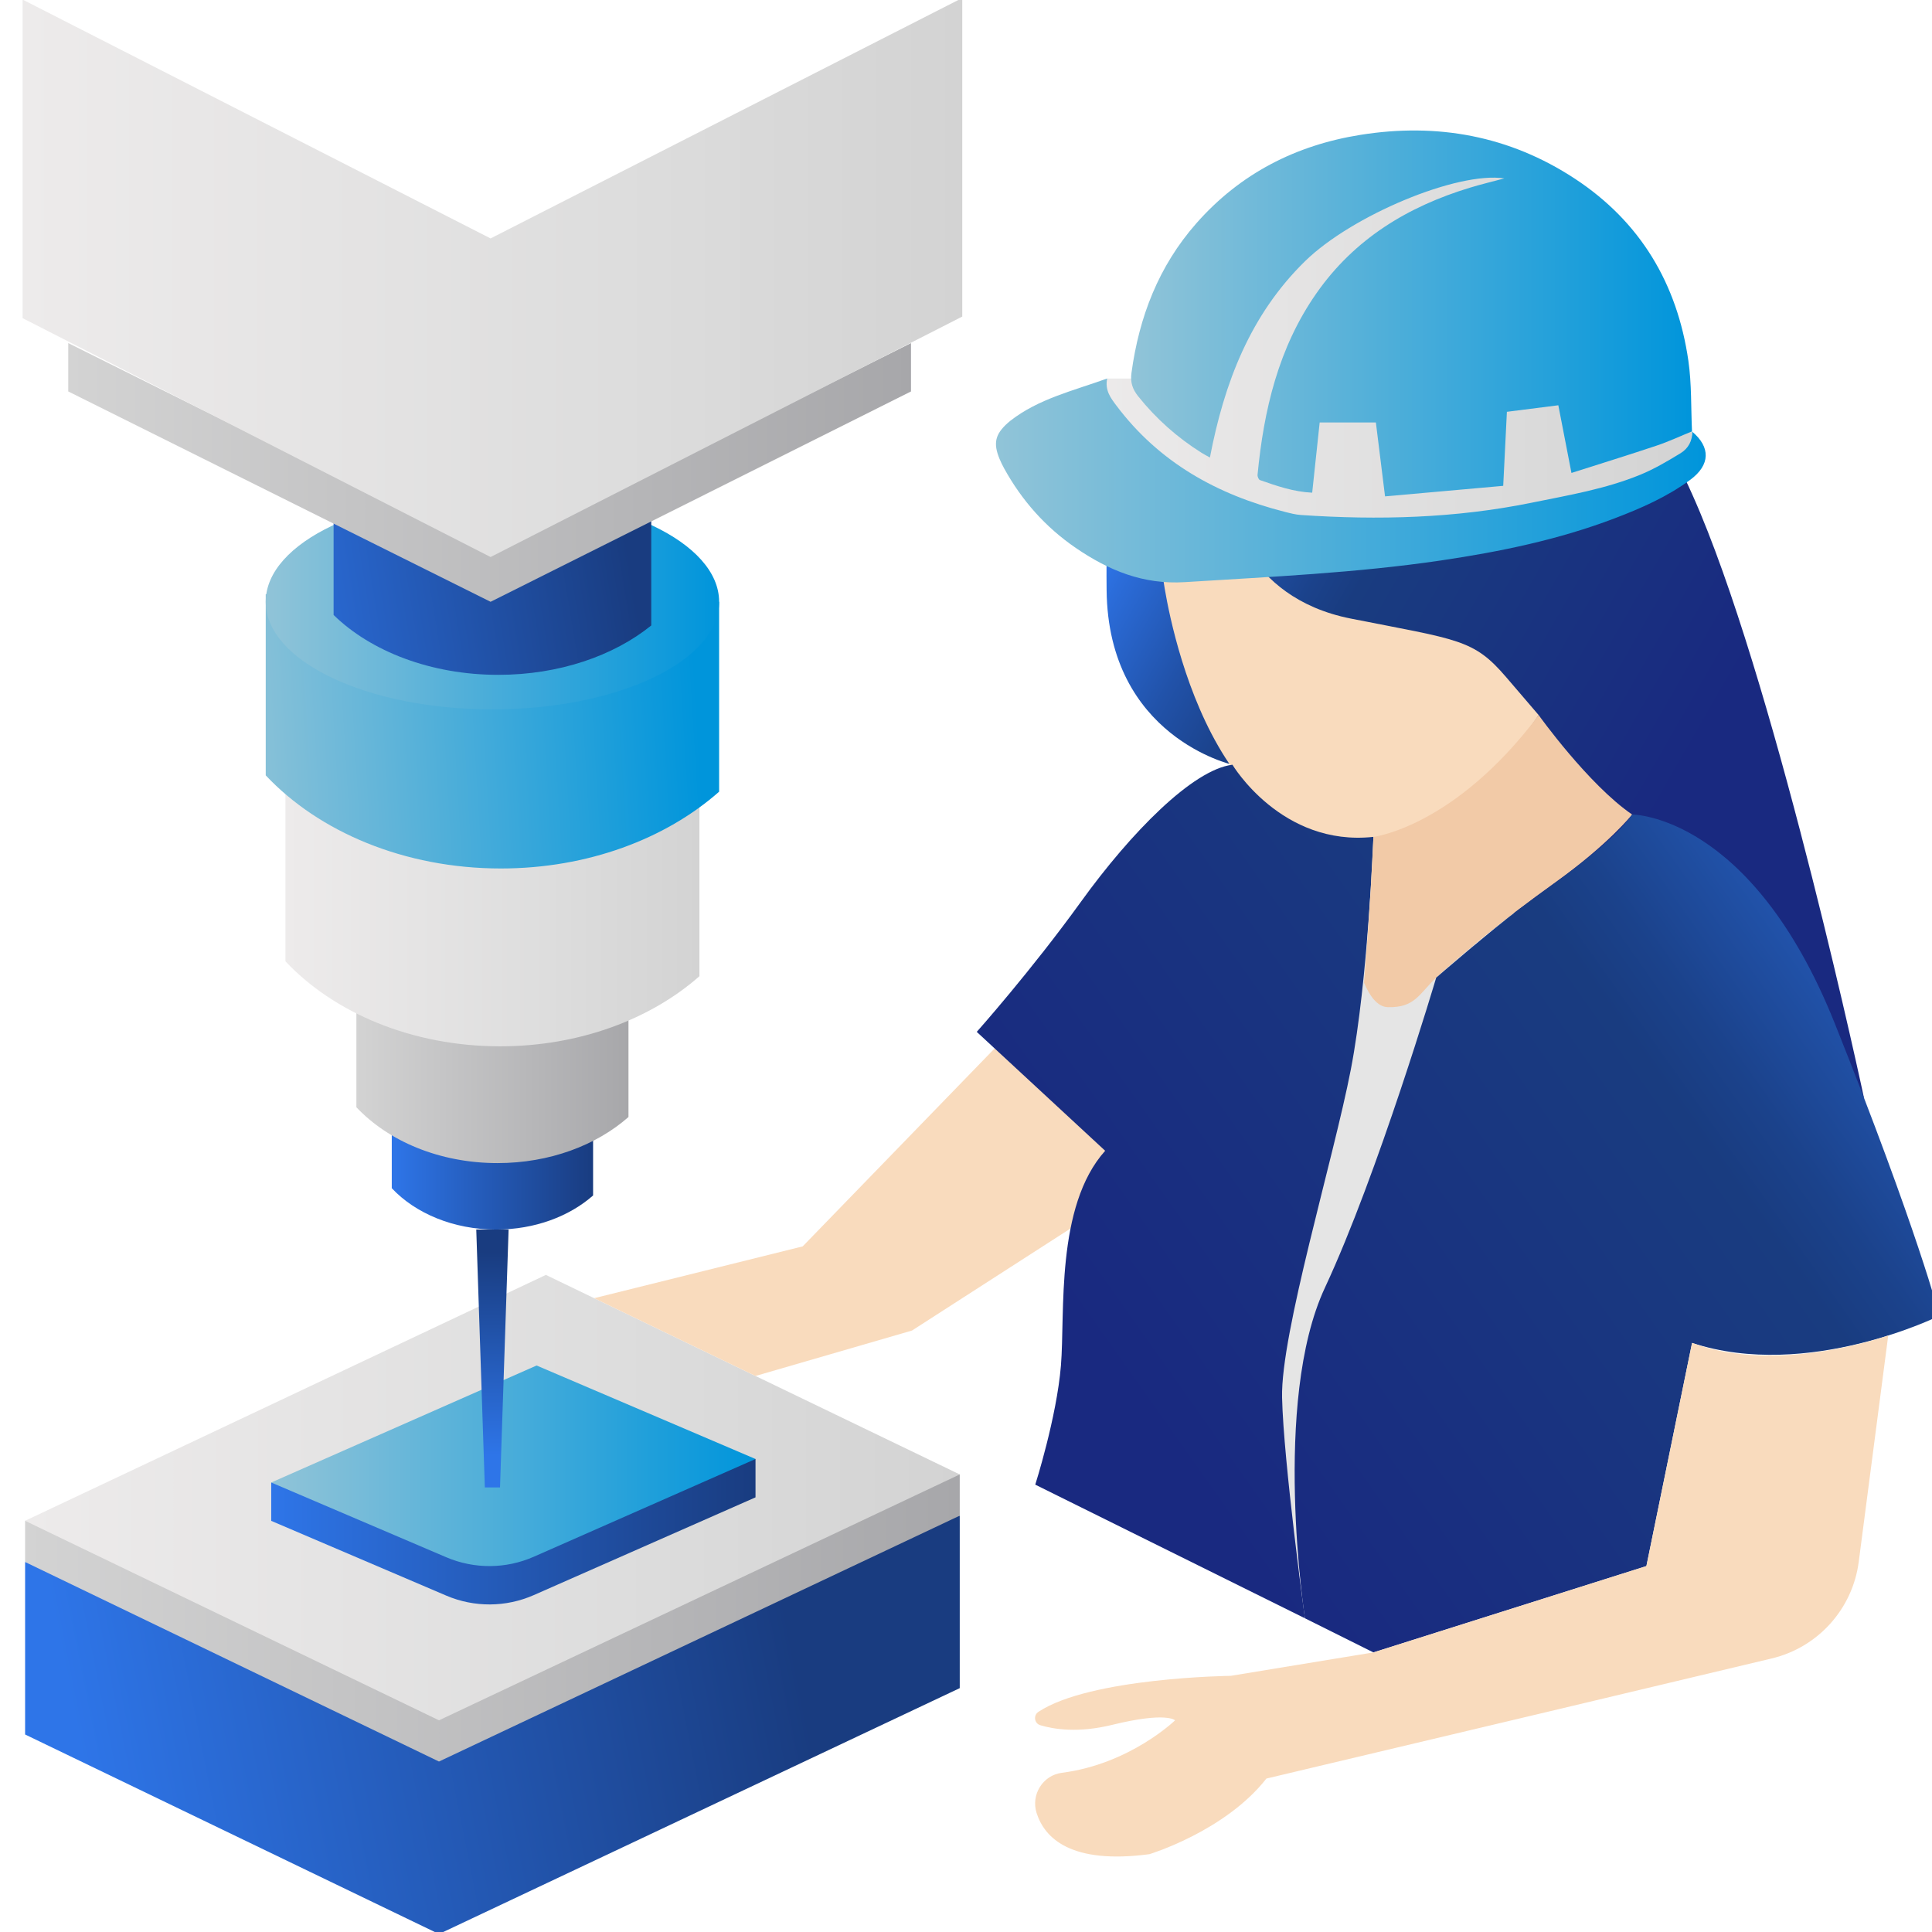 <svg viewBox="0 0 400 400" xmlns="http://www.w3.org/2000/svg" xmlns:xlink="http://www.w3.org/1999/xlink"><linearGradient id="a" gradientUnits="userSpaceOnUse" x1="17.352" x2="163.832" y1="368.021" y2="338.837"><stop offset=".002" stop-color="#2e75e8"/><stop offset="1" stop-color="#193c80"/></linearGradient><linearGradient id="b" gradientUnits="userSpaceOnUse" x1="5.197" x2="198.706" y1="334.986" y2="334.986"><stop offset="0" stop-color="#d3d3d3"/><stop offset="1" stop-color="#a7a7aa"/></linearGradient><linearGradient id="c" gradientUnits="userSpaceOnUse" x1="5.197" x2="198.706" y1="310.064" y2="310.064"><stop offset="0" stop-color="#edebeb"/><stop offset=".635" stop-color="#ddd"/><stop offset="1" stop-color="#d3d3d3"/></linearGradient><linearGradient id="d" x1="56.154" x2="156.421" xlink:href="#a" y1="317.126" y2="317.126"/><linearGradient id="e" gradientUnits="userSpaceOnUse" x1="245.827" x2="355.418" y1="85.139" y2="148.123"><stop offset=".002" stop-color="#2e75e8"/><stop offset=".045" stop-color="#2b6cd9"/><stop offset=".2" stop-color="#2152a9"/><stop offset=".319" stop-color="#1b428b"/><stop offset=".386" stop-color="#193c80"/><stop offset="1" stop-color="#192980"/></linearGradient><linearGradient id="f" x1="81.111" x2="122.793" xlink:href="#a" y1="241.961" y2="241.961"/><linearGradient id="g" x1="392.749" x2="222.698" xlink:href="#e" y1="153.545" y2="273.928"/><linearGradient id="h" x1="418.744" x2="248.693" xlink:href="#e" y1="190.266" y2="310.649"/><linearGradient id="i" x1="73.784" x2="130.12" xlink:href="#b" y1="223.771" y2="223.771"/><linearGradient id="j" x1="59.093" x2="144.811" xlink:href="#c" y1="187.122" y2="187.122"/><linearGradient id="k" gradientUnits="userSpaceOnUse" x1="47.575" x2="144.386" y1="153.432" y2="147.539"><stop offset="0" stop-color="#91c4d8"/><stop offset="1" stop-color="#0095db"/></linearGradient><linearGradient id="l" x1="55.016" x2="148.887" xlink:href="#k" y1="124.594" y2="124.594"/><linearGradient id="m" x1="47.781" x2="130.281" xlink:href="#a" y1="128.878" y2="115.409"/><linearGradient id="n" x1="14.13" x2="188.613" xlink:href="#b" y1="97.814" y2="97.814"/><linearGradient id="o" x1="4.677" x2="199.226" xlink:href="#c" y1="57.454" y2="57.454"/><linearGradient id="p" x1="56.154" x2="156.421" xlink:href="#k" y1="303.477" y2="303.477"/><linearGradient id="q" x1="101.328" x2="101.889" xlink:href="#a" y1="301.346" y2="259.254"/><linearGradient id="r" x1="223.676" x2="350.367" xlink:href="#c" y1="72.54" y2="72.54"/><linearGradient id="s" x1="234.187" x2="350.367" xlink:href="#k" y1="64.893" y2="64.893"/><linearGradient id="t" x1="206.203" x2="353.15" xlink:href="#k" y1="99.479" y2="99.479"/><path d="m5.197 359.107 85.689 41.311 107.82-50.908v-35.711l-193.509 9.597z" fill="url(#a)"/><path d="m5.197 323.396 85.689 41.31 107.82-50.907v-8.533l-193.509 9.597z" fill="url(#b)"/><path d="m90.886 356.173 107.82-50.907-85.688-41.31-107.821 50.907z" fill="url(#c)"/><path d="m156.421 310.011-45.905 20.237c-5.767 2.542-12.33 2.58-18.125.105l-36.238-15.476v-7.942l100.268-4.867v7.942z" fill="url(#d)"/><path d="m262.853 194.931h42.553v130.663h-42.553z" fill="#e5e5e5"/><path d="m255.165 158.327s-25.759-5.737-26.054-36.163 2.244-59.966 38.933-72.964 67.411 17.289 83.953 56.943c16.542 39.653 33.915 121.137 33.915 121.137l-130.747-68.952z" fill="url(#e)"/><path d="m205.93 217.066-39.74 40.982-43.173 10.728 33.404 16.104 32.395-9.404 44.725-28.789-2.658-16.013z" fill="#f9dbbd"/><path d="m81.111 229.358v16.648c4.88 5.191 12.745 8.56 21.617 8.56 7.985 0 15.154-2.729 20.065-7.059v-16.691l-41.682-1.457z" fill="url(#f)"/><path d="m318.575 148.061c-10.04 14.674-24.441 26.125-37.261 26.125-33.676 0-40.535-54.681-40.535-54.681s8.419-11.521 13.736-15.065c0 0 2.764 19.201 25.162 23.632s25.393 4.234 32.146 12.111z" fill="#f9dbbd"/><path d="m284.35 173.268s-1.076 29.54-4.674 48.15-14.538 54.649-14.237 67.942c.3 13.293 4.731 45.686 4.731 45.686l-55.831-27.667s4.431-13.884 5.317-24.666-1.182-32.937 9.157-44.458l-26.586-24.617s11.225-12.598 21.564-26.928 23.159-27.374 31.371-28.385c0 0 10.132 17.009 29.186 14.941z" fill="url(#g)"/><path d="m318.575 148.061s10.282 14.376 19.341 20.579c0 0-4.923 6.203-15.952 14.081-11.028 7.877-21.072 16.345-24.617 19.693s-4.394 6.271-10.044 6.105c-2.119-.062-3.721-2.293-4.896-5.058 0 0 .971-12.034 1.375-19.271s.567-10.922.567-10.922 16.754-1.968 34.224-25.207z" fill="#f2caa7"/><path d="m337.916 168.64s24.617-.098 41.947 43.227 21.663 60.548 21.663 60.548-27.177 13.499-51.203 5.621l-9.453 46.205-56.52 17.874-14.179-7.069s-6.893-44.8 4.136-68.432c11.028-23.632 23.041-64.2 23.041-64.2s11.623-10.062 17.33-14.309 18.906-13.163 23.239-19.465z" fill="url(#h)"/><path d="m350.323 278.036-9.453 46.205-56.52 17.874-29.54 4.848s-29.053.346-39.816 7.454c-1.087.718-.863 2.391.384 2.768 2.796.844 7.865 1.657 14.913-.077 11.225-2.76 12.998-.935 12.998-.935s-9.336 9.061-23.444 10.867c-3.941.505-6.436 4.532-5.23 8.318 1.661 5.216 7.118 10.684 23.357 8.53 0 0 15.656-4.726 24.223-15.656l58.489-13.884 46.124-10.982c9.579-2.281 16.752-10.243 18.024-20.006l6.107-46.863s-22.794 8.235-40.616 1.539z" fill="#f9dbbd"/><path d="m130.12 208.706v22.559c-6.638 5.852-16.328 9.541-27.12 9.541-11.99 0-22.62-4.553-29.216-11.569v-22.5z" fill="url(#i)"/><path d="m59.093 157.615v41.41c10.036 10.675 26.21 17.603 44.454 17.603 16.42 0 31.163-5.612 41.264-14.517v-41.492l-85.717-3.004z" fill="url(#j)"/><path d="m55.016 123.04v37.491c10.99 11.69 28.703 19.278 48.682 19.278 17.982 0 34.128-6.146 45.189-15.898v-39.317z" fill="url(#k)"/><ellipse cx="101.952" cy="124.594" fill="url(#l)" rx="46.935" ry="22.275"/><path d="m134.835 105.326v24.17c-7.75 6.27-19.061 10.222-31.66 10.222-13.998 0-26.407-4.879-34.107-12.395v-22.586z" fill="url(#m)"/><path d="m14.13 81.046 87.439 43.548 87.044-43.548v-10.011l-87.044 43.548-87.439-43.548z" fill="url(#n)"/><path d="m4.677 65.869 96.892 49.456 97.657-49.783v-65.96l-97.657 49.784-96.892-49.456z" fill="url(#o)"/><path d="m56.154 306.936 54.944-24.223 45.323 19.356-45.905 20.237c-5.767 2.542-12.33 2.58-18.125.105l-36.238-15.476z" fill="url(#p)"/><path d="m103.523 307.96h-3.142l-1.777-53.395h6.696z" fill="url(#q)"/><path d="m350.312 89.338.055 4.389-6.967 6.216s-48.35 12.318-49.501 12.318-49.501-2.648-49.846-2.763-20.376-22.333-20.376-23.024 2.648-5.986 2.648-5.986l2.897-2.121h4.966l26.097-26.659s23.369-18.764 25.556-18.879 18.764.806 19.8 1.036 18.189 6.562 18.189 6.562l15.886 17.613s7.828 27.283 8.173 28.434 2.423 2.864 2.423 2.864z" fill="url(#r)"/><path d="m350.367 89.285c-2.446.997-4.848 2.125-7.347 2.963-5.775 1.937-11.598 3.732-17.666 5.67-.951-4.899-1.822-9.386-2.719-14.012-3.618.46-7.081.9-10.649 1.353-.251 5.058-.497 9.994-.762 15.329-8.159.727-16.224 1.446-24.465 2.181-.668-5.385-1.29-10.389-1.899-15.3h-11.636c-.528 4.952-1.032 9.681-1.549 14.537-3.882-.182-7.353-1.4-10.817-2.612-.268-.094-.532-.726-.498-1.079 1.29-13.42 4.305-26.296 12.179-37.575 7.878-11.284 18.928-17.991 31.874-21.906 2.307-.697 4.655-1.258 7.047-1.898-9.718-1.467-31.579 7.651-41.296 17.174-11.355 11.129-16.706 25.185-19.664 40.617-.659-.371-1.209-.65-1.728-.977-5.024-3.161-9.396-7.04-13.114-11.686-1.189-1.486-1.665-2.898-1.399-4.857 1.573-11.596 5.626-22.099 13.419-30.959 9.06-10.3 20.591-16.195 34.013-18.331 15.873-2.526 30.823.186 44.354 9.07 13.571 8.911 21.204 21.742 23.512 37.687.698 4.823.529 9.772.756 14.663l.055-.053z" fill="url(#s)"/><path d="m350.312 89.338c3.871 3.233 3.816 6.919-.374 10.008-4.766 3.514-10.163 5.885-15.669 7.979-11.591 4.409-23.655 6.898-35.878 8.705-17.599 2.602-35.346 3.376-53.075 4.495-8.621.544-15.791-2.434-22.595-7.088-6.255-4.279-11.15-9.802-14.809-16.429-.361-.655-.694-1.33-.978-2.022-1.328-3.224-.893-5.088 1.697-7.404.172-.154.345-.307.527-.449 5.869-4.58 12.992-6.211 20.064-8.768-.484 2.478.733 4.03 1.92 5.611 8.821 11.749 20.84 18.429 34.826 21.986 1.114.283 2.248.585 3.387.662 16.001 1.086 31.913.679 47.701-2.533 7.629-1.552 15.322-2.838 22.559-5.807 2.905-1.192 5.655-2.819 8.344-4.462 1.574-.962 2.463-2.569 2.409-4.538.001-.001-.054.051-.054.051z" fill="url(#t)"/></svg>